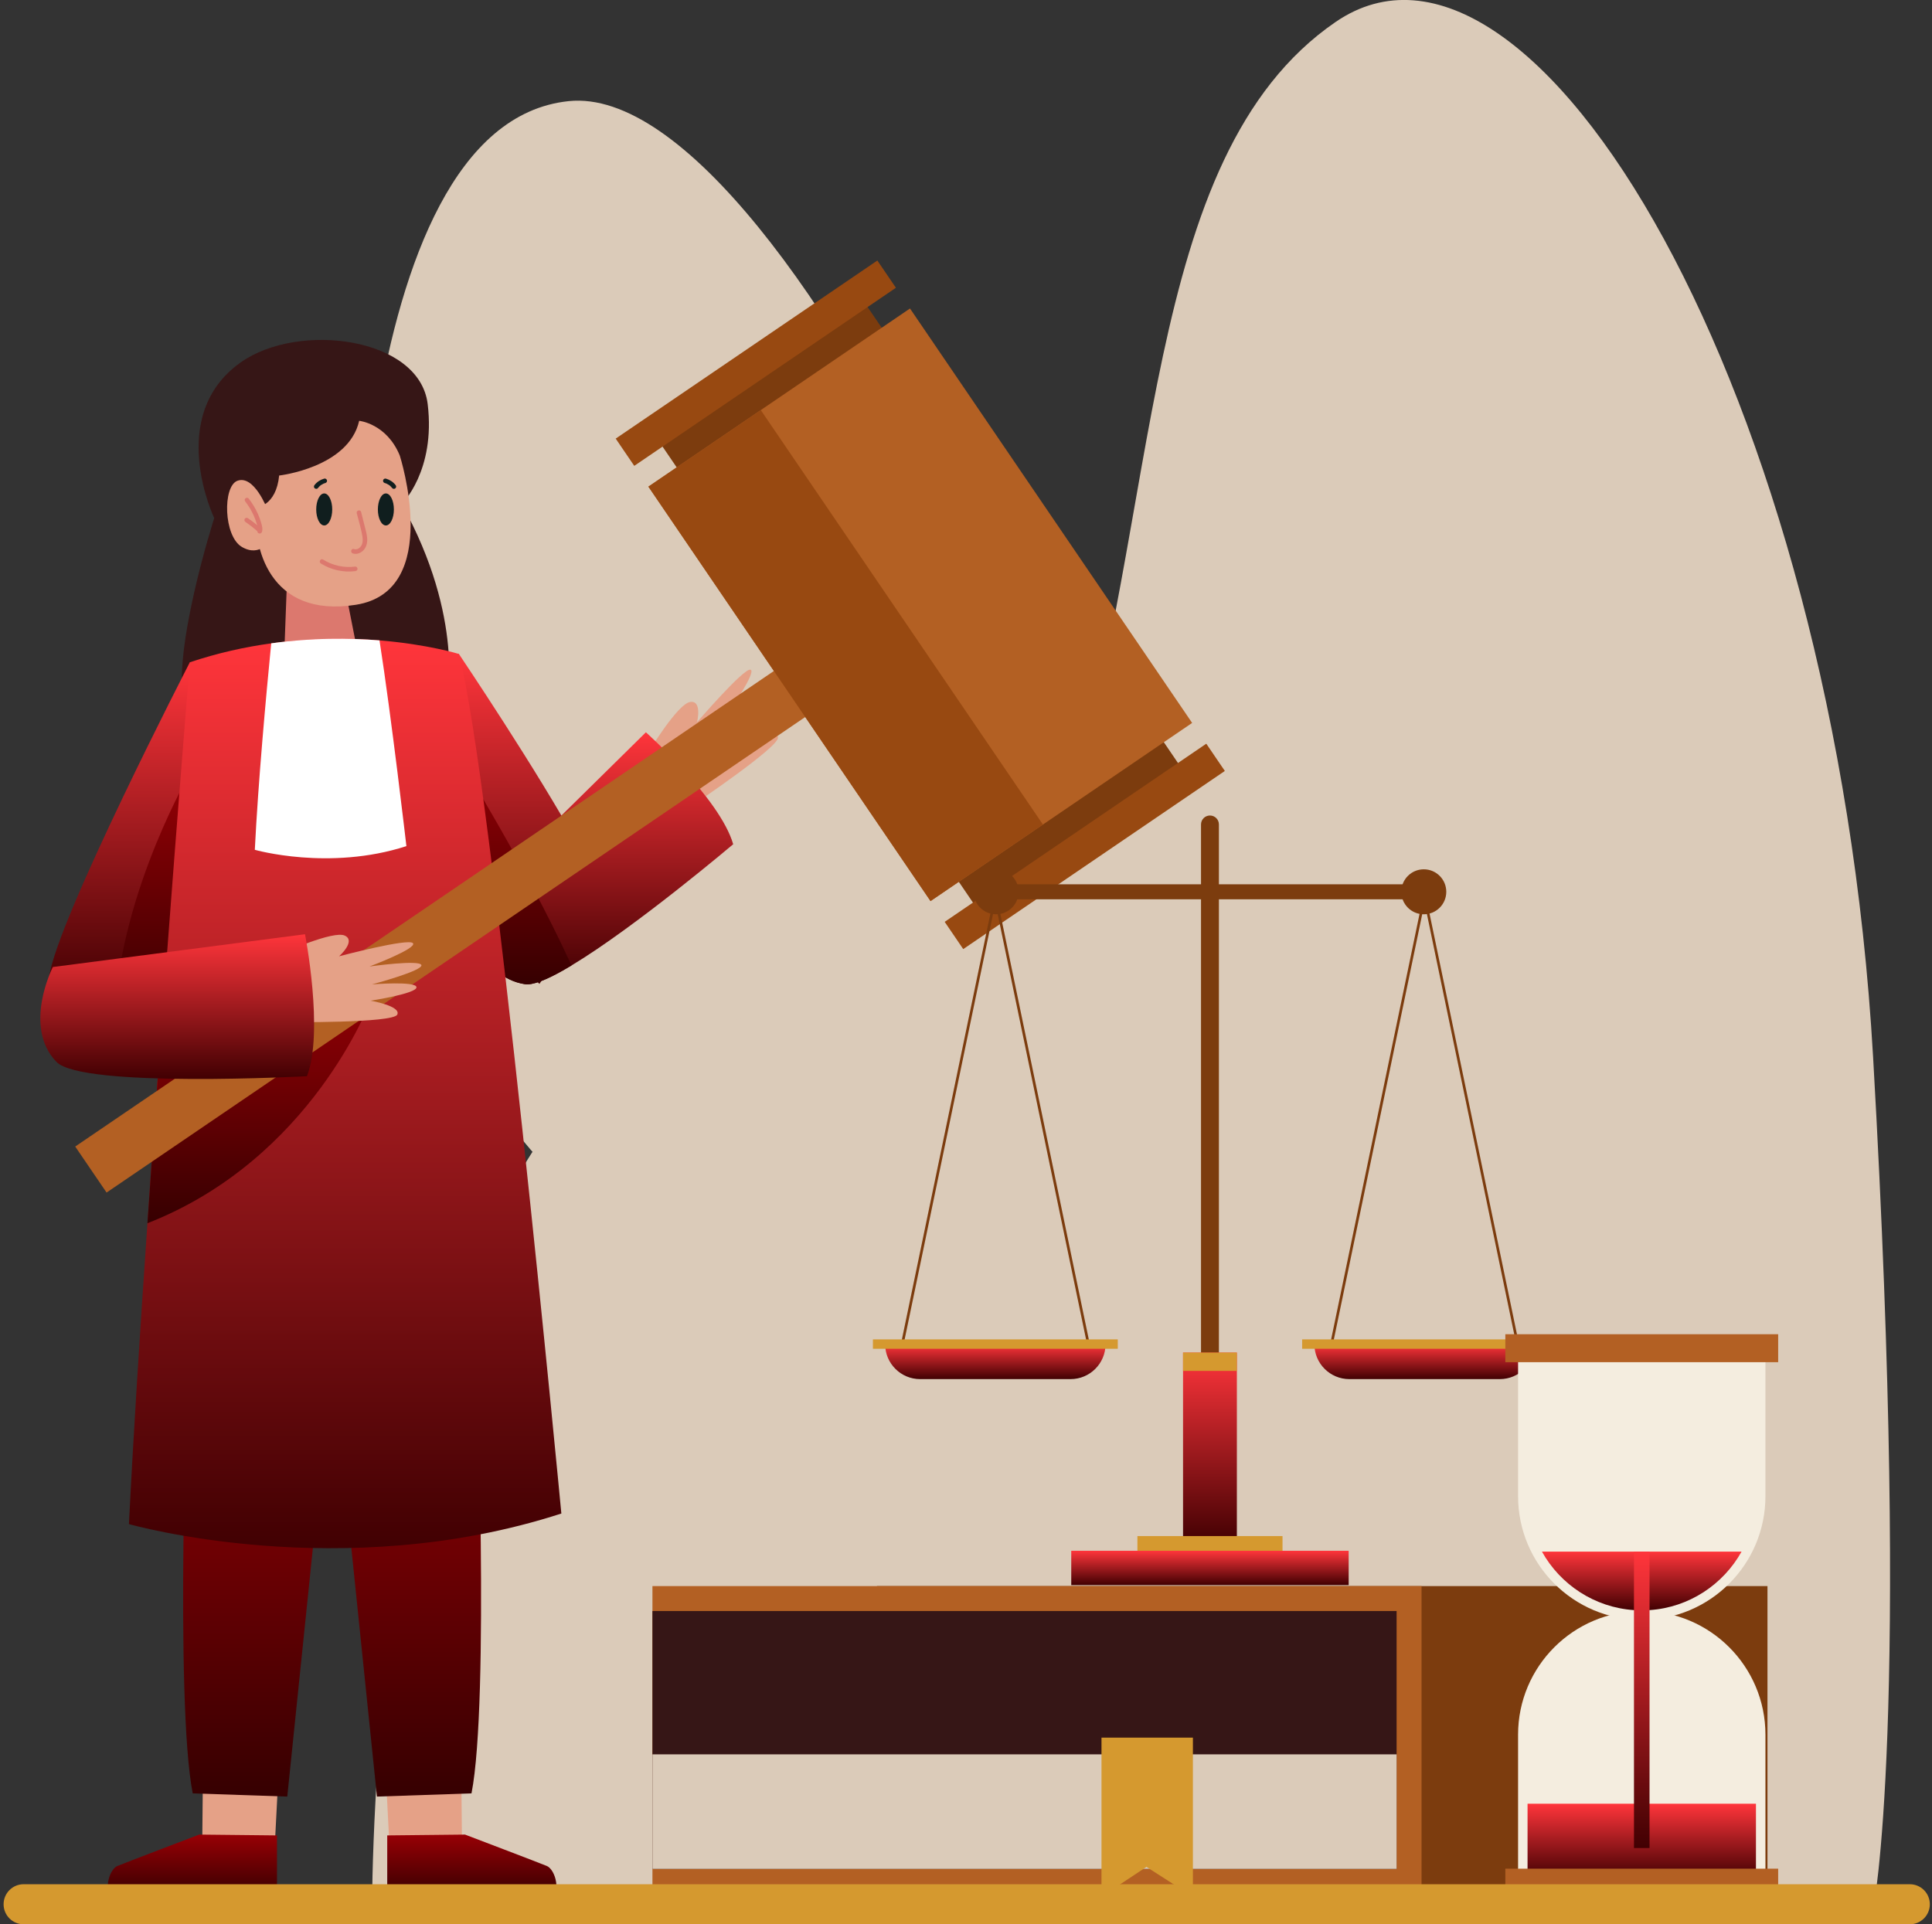 <?xml version="1.0" encoding="UTF-8"?> <svg xmlns="http://www.w3.org/2000/svg" width="519" height="517" viewBox="0 0 519 517" fill="none"><rect x="0" y="0" width="519" height="517" fill="#333333" stroke="none"/><path d="M95.448 189.146C95.448 189.146 91.931 33.5 152.756 27.173C213.581 20.846 316.114 253.913 301.715 323.704C287.317 393.496 113.502 371.8 95.448 189.146Z" fill="#DBCBB9"></path><path d="M99.929 516.898C99.929 516.898 98.351 381.638 141.752 311.504C185.154 241.37 260.122 302.737 286.164 220.08C312.206 137.42 305.892 42.239 358.764 5.919C411.635 -30.401 492.916 104.859 503.175 283.953C513.434 463.047 503.175 513.143 503.175 513.143L99.929 516.898Z" fill="#DBCBB9"></path><path d="M107.914 135.423C107.914 135.423 117.064 126.582 114.891 108.577C112.719 90.572 80.184 86.367 64.663 97.364C44.387 111.731 57.549 139.198 57.549 139.198C57.549 139.198 45.225 177.642 49.88 190.68C49.88 190.68 98.294 197.509 120.017 188.507C120.017 188.507 124.982 166.155 107.914 135.423Z" fill="#361616"></path><path d="M77.246 151.908L76.29 177.535C76.29 177.535 83.365 181.742 96.556 177.726L91.203 150.569L77.246 151.908Z" fill="#DC786E"></path><path d="M123.893 473.503L124.18 503.362H105.004L103.572 475.544L123.893 473.503Z" fill="#E5A187"></path><path d="M127.99 365.743C127.99 365.743 131.533 457.016 126.661 481.828L101.261 482.69L89.897 372.389L127.99 365.743Z" fill="url(#paint0_linear_83_64)"></path><path d="M104.025 493.122L124.919 492.899C124.919 492.899 145.369 500.681 146.924 501.348C148.48 502.015 150.258 505.572 149.148 509.575H104.025V493.122Z" fill="url(#paint1_linear_83_64)"></path><path d="M54.539 473.503L54.253 503.362H73.429L74.86 475.544L54.539 473.503Z" fill="#E5A187"></path><path d="M50.441 365.743C50.441 365.743 46.898 457.016 51.77 481.828L77.171 482.69L88.535 372.389L50.441 365.743Z" fill="url(#paint2_linear_83_64)"></path><path d="M74.408 493.122L53.514 492.899C53.514 492.899 33.064 500.681 31.508 501.348C29.953 502.015 28.175 505.572 29.285 509.575H74.408V493.122Z" fill="url(#paint3_linear_83_64)"></path><path d="M174.387 201.773C174.387 201.773 182.007 189.169 185.365 188.608C188.724 188.047 187.25 194.046 187.25 194.046C187.25 194.046 199.806 179.434 201.603 179.916C203.4 180.398 195.536 191.677 195.536 191.677C195.536 191.677 205.531 182.512 206.802 183.477C208.074 184.442 198.815 195.256 198.815 195.256C198.815 195.256 208.03 187.774 209.083 189.134C210.135 190.493 200.972 199.088 200.972 199.088C200.972 199.088 208.6 195.579 208.995 198.123C209.389 200.667 185.664 216.612 185.664 216.612L179.439 211.086L174.387 201.773Z" fill="#E5A187"></path><path d="M161.135 239.397L151.272 254.56L144.916 264.34C144.916 264.34 139.023 259.03 131.851 252.015C125.021 245.353 117.034 237.156 111.847 230.519C111.457 230.032 111.091 229.556 110.739 229.081C100.608 215.526 106.343 179.427 106.343 179.427L123.267 175.688C123.267 175.688 144.624 207.426 155.46 227.314C158.189 232.333 160.246 236.596 161.135 239.397Z" fill="url(#paint4_linear_83_64)"></path><path d="M196.96 226.821C196.96 226.821 170.616 249.141 153.522 259.394C152.674 259.908 151.854 260.386 151.061 260.828C146.652 263.308 143.064 264.733 141.036 264.427C138.051 263.976 135.581 262.695 133.553 260.982C127.531 255.914 125.357 247.094 124.933 245.11C124.879 244.849 124.852 244.704 124.852 244.704L126.014 243.541L138.257 231.493L138.961 230.8L150.356 219.563L173.509 196.746C173.509 196.746 193.426 214.529 196.96 226.821Z" fill="url(#paint5_linear_83_64)"></path><path d="M153.521 259.393C152.673 259.907 151.853 260.386 151.06 260.827C146.651 263.307 143.063 264.733 141.035 264.426C138.05 263.975 135.579 262.695 133.552 260.981C131.487 256.86 130.721 253.207 130.721 253.207L131.848 252.017C129.621 249.844 127.268 247.508 124.933 245.109C120.11 240.167 115.34 234.99 111.852 230.517L114.656 217.522L122.716 202.831C122.716 202.831 122.887 203.111 123.212 203.624C125.033 206.6 131.678 217.575 138.962 230.797C140.53 233.646 142.136 236.604 143.722 239.607C146.336 244.549 148.906 249.626 151.268 254.56C152.042 256.193 152.8 257.807 153.521 259.393Z" fill="url(#paint6_linear_83_64)"></path><path d="M50.993 177.951C50.993 177.951 15.254 247.295 13.227 262.354L62.148 267.627L67.939 234.614C67.939 234.614 63.017 210.577 62.148 207.971C61.281 205.366 50.993 177.951 50.993 177.951Z" fill="url(#paint7_linear_83_64)"></path><path d="M51.471 206.916C51.471 206.916 32.73 238.55 30.855 271.826L54.75 269.951C54.75 269.951 58.733 253.314 58.264 251.205C57.795 249.096 55.687 225.896 55.687 225.896L51.471 206.916Z" fill="url(#paint8_linear_83_64)"></path><path d="M150.797 406.64C91.708 425.809 34.641 409.477 34.641 409.477C35.774 386.519 37.587 357.887 39.608 328.645C41.106 306.71 42.737 284.446 44.272 264.011C47.875 215.952 50.98 177.942 50.98 177.942C58.517 175.421 65.884 173.801 72.86 172.852C83.806 171.317 93.79 171.39 101.948 172.048C114.951 173.119 123.267 175.701 123.267 175.701C132.059 208.439 150.797 406.64 150.797 406.64Z" fill="url(#paint9_linear_83_64)"></path><path d="M99.562 268.846C99.562 268.846 83.794 311.387 39.609 328.644C41.107 306.71 42.738 284.446 44.273 264.01L99.562 268.846Z" fill="url(#paint10_linear_83_64)"></path><path d="M109.173 227.329C88.453 234.048 68.452 228.319 68.452 228.319C69.351 210.142 71.466 187.033 72.859 172.845C83.804 171.315 93.79 171.391 101.945 172.051C105.17 192.702 109.173 227.329 109.173 227.329Z" fill="white"></path><path d="M107.397 122.4C107.397 122.4 119.078 158.767 95.619 162.486C72.159 166.205 67.746 146.582 68.886 136.344C68.886 136.344 74.184 135.999 74.991 127.76C74.991 127.76 93.636 125.654 96.485 113.058C96.485 113.058 103.872 113.797 107.397 122.4Z" fill="#E5A187"></path><path d="M71.78 136.753C71.78 136.753 68.275 127.509 63.776 129.169C59.785 130.642 60.032 144.061 64.982 146.948C69.932 149.835 72.574 145.068 72.574 145.068L71.78 136.753Z" fill="#E5A187"></path><path d="M225.056 168.591L20.206 308.041L28.627 320.406L233.477 180.957L225.056 168.591Z" fill="#B36023"></path><path d="M230.949 79.389L175.877 116.896L263.473 245.587L318.545 208.08L230.949 79.389Z" fill="#7C3C0E"></path><path d="M244.455 82.881L174.178 130.743L249.971 242.093L320.248 194.23L244.455 82.881Z" fill="#B36023"></path><path d="M204.374 110.181L174.178 130.745L249.971 242.095L280.167 221.53L204.374 110.181Z" fill="#984911"></path><path d="M235.685 69.994L165.397 117.841L170.383 125.163L240.671 77.316L235.685 69.994Z" fill="#984911"></path><path d="M324.05 199.811L253.773 247.674L258.757 254.996L329.034 207.134L324.05 199.811Z" fill="#984911"></path><path d="M76.126 256.007C76.126 256.007 89.541 249.933 92.627 251.373C95.713 252.812 91.103 256.923 91.103 256.923C91.103 256.923 109.723 251.99 110.932 253.406C112.14 254.821 99.273 259.665 99.273 259.665C99.273 259.665 112.7 257.771 113.202 259.286C113.704 260.8 99.951 264.471 99.951 264.471C99.951 264.471 111.782 263.524 111.88 265.24C111.978 266.957 99.559 268.852 99.559 268.852C99.559 268.852 107.833 270.28 106.718 272.6C105.604 274.919 77.021 274.625 77.021 274.625L75.017 266.545L76.126 256.007Z" fill="#E5A187"></path><path d="M14.193 259.812L81.937 251.002C81.937 251.002 87.063 277.21 82.458 289.143C82.458 289.143 22.068 292.397 15.182 285.312C6.004 275.869 14.193 259.812 14.193 259.812Z" fill="url(#paint11_linear_83_64)"></path><path d="M95.836 137.881C96.35 139.927 97.007 141.989 97.347 144.071C97.493 144.966 97.515 146.001 96.952 146.766C96.514 147.362 95.811 147.758 95.078 147.512C94.334 147.264 94.014 148.44 94.755 148.687C95.703 149.004 96.684 148.686 97.419 148.046C98.233 147.339 98.6 146.315 98.644 145.259C98.696 143.993 98.31 142.738 98.006 141.523C97.674 140.201 97.342 138.881 97.01 137.559C96.82 136.799 95.645 137.12 95.836 137.881Z" fill="#DC786E"></path><path d="M65.908 134.772C66.799 135.911 67.546 137.166 68.142 138.484C68.439 139.141 68.69 139.82 68.902 140.509C69.104 141.165 69.411 141.929 69.184 142.606C68.934 143.351 70.109 143.67 70.358 142.93C70.632 142.114 70.391 141.259 70.159 140.463C69.928 139.668 69.639 138.894 69.31 138.135C68.652 136.617 67.787 135.212 66.769 133.911C66.565 133.65 66.122 133.701 65.908 133.911C65.649 134.164 65.706 134.515 65.908 134.772Z" fill="#DC786E"></path><path d="M70.225 142.07C69.068 141.035 67.844 140.075 66.563 139.197C66.3 139.017 65.876 139.139 65.731 139.416C65.567 139.725 65.668 140.057 65.95 140.249C67.176 141.09 68.246 141.931 69.364 142.931C69.601 143.143 69.994 143.182 70.225 142.931C70.436 142.699 70.477 142.298 70.225 142.07Z" fill="#DC786E"></path><path d="M105.811 136.874C105.811 139.251 104.847 141.178 103.66 141.178C102.471 141.178 101.509 139.251 101.509 136.874C101.509 134.498 102.472 132.571 103.66 132.571C104.847 132.57 105.811 134.497 105.811 136.874Z" fill="#101E1E"></path><path d="M103.344 129.77C103.457 129.801 103.567 129.836 103.677 129.875C103.729 129.894 103.78 129.914 103.831 129.935C103.931 129.975 103.735 129.892 103.804 129.924C103.826 129.935 103.849 129.944 103.871 129.955C104.082 130.052 104.285 130.167 104.48 130.296C104.526 130.327 104.571 130.357 104.616 130.391C104.636 130.405 104.655 130.42 104.675 130.434C104.778 130.51 104.596 130.369 104.654 130.418C104.744 130.492 104.832 130.566 104.918 130.645C105.088 130.804 105.244 130.977 105.388 131.16C105.476 131.275 105.681 131.339 105.818 131.339C105.968 131.339 106.146 131.273 106.248 131.16C106.355 131.044 106.434 130.892 106.427 130.729C106.419 130.558 106.354 130.433 106.248 130.298C105.604 129.474 104.674 128.875 103.669 128.595C103.362 128.51 102.993 128.7 102.92 129.02C102.845 129.344 103.015 129.679 103.344 129.77Z" fill="#101E1E"></path><path d="M84.946 136.873C84.946 139.25 85.91 141.177 87.097 141.177C88.286 141.177 89.248 139.25 89.248 136.873C89.248 134.497 88.285 132.57 87.097 132.57C85.91 132.569 84.946 134.496 84.946 136.873Z" fill="#101E1E"></path><path d="M87.088 128.595C86.083 128.875 85.151 129.474 84.508 130.298C84.404 130.431 84.329 130.553 84.329 130.729C84.329 130.879 84.396 131.057 84.508 131.161C84.727 131.362 85.159 131.428 85.369 131.161C85.508 130.982 85.66 130.814 85.826 130.658C85.911 130.579 86 130.504 86.088 130.43C86.171 130.361 86.007 130.49 86.067 130.446C86.087 130.432 86.106 130.417 86.126 130.403C86.176 130.366 86.226 130.331 86.277 130.297C86.465 130.17 86.663 130.059 86.869 129.963C86.891 129.952 86.914 129.943 86.935 129.932C87.051 129.878 86.838 129.971 86.908 129.943C86.959 129.923 87.01 129.902 87.062 129.883C87.177 129.84 87.294 129.803 87.411 129.77C87.718 129.685 87.938 129.334 87.836 129.022C87.735 128.706 87.417 128.503 87.088 128.595Z" fill="#101E1E"></path><path d="M86.186 151.39C88.923 153.109 92.228 153.854 95.435 153.445C95.764 153.403 96.04 153.195 96.043 152.836C96.047 152.539 95.76 152.186 95.435 152.227C92.42 152.612 89.376 151.957 86.8 150.338C86.135 149.92 85.524 150.974 86.186 151.39Z" fill="#DC786E"></path><path d="M269.107 241.616H380.966V237.585H269.107V241.616Z" fill="#7C3C0E"></path><path d="M327.438 412.376H322.634V221.506C322.634 220.18 323.709 219.103 325.036 219.103C326.363 219.103 327.438 220.178 327.438 221.506V412.376Z" fill="#7C3C0E"></path><path d="M388.519 239.6C388.519 242.937 385.815 245.642 382.479 245.642C379.143 245.642 376.439 242.937 376.439 239.6C376.439 236.263 379.143 233.559 382.479 233.559C385.815 233.559 388.519 236.263 388.519 239.6Z" fill="#7C3C0E"></path><path d="M267.586 245.642C270.922 245.642 273.626 242.937 273.626 239.6C273.626 236.264 270.922 233.559 267.586 233.559C264.251 233.559 261.546 236.264 261.546 239.6C261.546 242.937 264.251 245.642 267.586 245.642Z" fill="#7C3C0E"></path><path d="M332.264 363.4H317.806V415.052H332.264V363.4Z" fill="url(#paint12_linear_83_64)"></path><path d="M332.264 363.4H317.806V368.319H332.264V363.4Z" fill="#D5992F"></path><path d="M344.527 412.697H305.546V419.291H344.527V412.697Z" fill="#D5992F"></path><path d="M362.297 416.648H287.775V425.871H362.297V416.648Z" fill="url(#paint13_linear_83_64)"></path><path d="M382.689 240.802L357.655 361.301H407.724L382.689 240.802Z" stroke="#7C3C0E" stroke-width="0.719" stroke-miterlimit="10"></path><path d="M402.899 370.526H362.48C357.292 370.526 353.087 366.32 353.087 361.131H412.292C412.292 366.32 408.086 370.526 402.899 370.526Z" fill="url(#paint14_linear_83_64)"></path><path d="M415.58 359.855H349.799V362.374H415.58V359.855Z" fill="#D5992F"></path><path d="M267.385 240.802L242.35 361.301H292.419L267.385 240.802Z" stroke="#7C3C0E" stroke-width="0.719" stroke-miterlimit="10"></path><path d="M287.593 370.526H247.174C241.987 370.526 237.781 366.32 237.781 361.131H296.986C296.986 366.32 292.781 370.526 287.593 370.526Z" fill="url(#paint15_linear_83_64)"></path><path d="M300.274 359.855H234.493V362.374H300.274V359.855Z" fill="#D5992F"></path><path d="M474.802 426.135H235.582V508.823H474.802V426.135Z" fill="#7C3C0E"></path><path d="M381.876 426.135H175.268V508.823H381.876V426.135Z" fill="#B36023"></path><path d="M375.176 432.837H175.268V502.124H375.176V432.837Z" fill="#361616"></path><path d="M375.176 471.342H175.268V502.121H375.176V471.342Z" fill="#DBCBB9"></path><path d="M320.455 509.574L307.979 501.581L295.898 509.574V466.854H320.455V509.574Z" fill="#D5992F"></path><path d="M441.031 435.209C422.681 435.209 407.806 420.33 407.806 401.975V360.611H474.256V401.975C474.256 420.33 459.381 435.209 441.031 435.209Z" fill="#F4EDDF"></path><path d="M467.844 416.872C462.921 425.707 453.754 431.873 443.119 432.59C442.426 432.637 441.729 432.661 441.027 432.661C440.325 432.661 439.633 432.637 438.94 432.59C428.305 431.873 419.138 425.711 414.215 416.872H467.844Z" fill="url(#paint16_linear_83_64)"></path><path d="M441.031 432.832C459.381 432.832 474.256 447.711 474.256 466.066V507.429H407.806V466.066C407.805 447.711 422.681 432.832 441.031 432.832Z" fill="#F4EDDF"></path><path d="M471.708 484.61H410.352V504.881H471.708V484.61Z" fill="url(#paint17_linear_83_64)"></path><path d="M443.119 416.872H438.94V496.515H443.119V416.872Z" fill="url(#paint18_linear_83_64)"></path><path d="M477.677 502.061H404.384V509.574H477.677V502.061Z" fill="#B36023"></path><path d="M477.677 358.469H404.384V365.981H477.677V358.469Z" fill="#B36023"></path><path d="M513.037 517H6.346C3.375 517 0.967 514.59 0.967 511.619C0.967 508.647 3.376 506.238 6.346 506.238H513.038C516.009 506.238 518.417 508.648 518.417 511.619C518.417 514.59 516.008 517 513.037 517Z" fill="#D5992F"></path><defs><linearGradient id="paint0_linear_83_64" x1="109.566" y1="365.743" x2="109.566" y2="482.69" gradientUnits="userSpaceOnUse"><stop stop-color="#980005"></stop><stop offset="1" stop-color="#360001"></stop></linearGradient><linearGradient id="paint1_linear_83_64" x1="126.76" y1="492.899" x2="126.76" y2="509.575" gradientUnits="userSpaceOnUse"><stop stop-color="#980005"></stop><stop offset="1" stop-color="#360001"></stop></linearGradient><linearGradient id="paint2_linear_83_64" x1="68.866" y1="365.743" x2="68.866" y2="482.69" gradientUnits="userSpaceOnUse"><stop stop-color="#980005"></stop><stop offset="1" stop-color="#360001"></stop></linearGradient><linearGradient id="paint3_linear_83_64" x1="51.673" y1="492.899" x2="51.673" y2="509.575" gradientUnits="userSpaceOnUse"><stop stop-color="#980005"></stop><stop offset="1" stop-color="#360001"></stop></linearGradient><linearGradient id="paint4_linear_83_64" x1="132.931" y1="175.688" x2="132.931" y2="264.34" gradientUnits="userSpaceOnUse"><stop stop-color="#FF353B"></stop><stop offset="1" stop-color="#410002"></stop></linearGradient><linearGradient id="paint5_linear_83_64" x1="160.906" y1="196.746" x2="160.906" y2="264.468" gradientUnits="userSpaceOnUse"><stop stop-color="#FF353B"></stop><stop offset="1" stop-color="#410002"></stop></linearGradient><linearGradient id="paint6_linear_83_64" x1="132.686" y1="202.831" x2="132.686" y2="264.467" gradientUnits="userSpaceOnUse"><stop stop-color="#980005"></stop><stop offset="1" stop-color="#360001"></stop></linearGradient><linearGradient id="paint7_linear_83_64" x1="40.583" y1="177.951" x2="40.583" y2="267.627" gradientUnits="userSpaceOnUse"><stop stop-color="#FF353B"></stop><stop offset="1" stop-color="#410002"></stop></linearGradient><linearGradient id="paint8_linear_83_64" x1="44.579" y1="206.916" x2="44.579" y2="271.826" gradientUnits="userSpaceOnUse"><stop stop-color="#980005"></stop><stop offset="1" stop-color="#360001"></stop></linearGradient><linearGradient id="paint9_linear_83_64" x1="92.719" y1="171.604" x2="92.719" y2="415.963" gradientUnits="userSpaceOnUse"><stop stop-color="#FF353B"></stop><stop offset="1" stop-color="#410002"></stop></linearGradient><linearGradient id="paint10_linear_83_64" x1="69.586" y1="264.01" x2="69.586" y2="328.644" gradientUnits="userSpaceOnUse"><stop stop-color="#980005"></stop><stop offset="1" stop-color="#360001"></stop></linearGradient><linearGradient id="paint11_linear_83_64" x1="47.604" y1="251.002" x2="47.604" y2="289.889" gradientUnits="userSpaceOnUse"><stop stop-color="#FF353B"></stop><stop offset="1" stop-color="#410002"></stop></linearGradient><linearGradient id="paint12_linear_83_64" x1="325.035" y1="363.4" x2="325.035" y2="415.052" gradientUnits="userSpaceOnUse"><stop stop-color="#FF353B"></stop><stop offset="1" stop-color="#410002"></stop></linearGradient><linearGradient id="paint13_linear_83_64" x1="325.036" y1="416.648" x2="325.036" y2="425.871" gradientUnits="userSpaceOnUse"><stop stop-color="#FF353B"></stop><stop offset="1" stop-color="#410002"></stop></linearGradient><linearGradient id="paint14_linear_83_64" x1="382.69" y1="361.131" x2="382.69" y2="370.526" gradientUnits="userSpaceOnUse"><stop stop-color="#FF353B"></stop><stop offset="1" stop-color="#410002"></stop></linearGradient><linearGradient id="paint15_linear_83_64" x1="267.383" y1="361.131" x2="267.383" y2="370.526" gradientUnits="userSpaceOnUse"><stop stop-color="#FF353B"></stop><stop offset="1" stop-color="#410002"></stop></linearGradient><linearGradient id="paint16_linear_83_64" x1="441.03" y1="416.872" x2="441.03" y2="432.661" gradientUnits="userSpaceOnUse"><stop stop-color="#FF353B"></stop><stop offset="1" stop-color="#410002"></stop></linearGradient><linearGradient id="paint17_linear_83_64" x1="441.03" y1="484.61" x2="441.03" y2="504.881" gradientUnits="userSpaceOnUse"><stop stop-color="#FF353B"></stop><stop offset="1" stop-color="#410002"></stop></linearGradient><linearGradient id="paint18_linear_83_64" x1="441.03" y1="416.872" x2="441.03" y2="496.515" gradientUnits="userSpaceOnUse"><stop stop-color="#FF353B"></stop><stop offset="1" stop-color="#410002"></stop></linearGradient></defs></svg> 